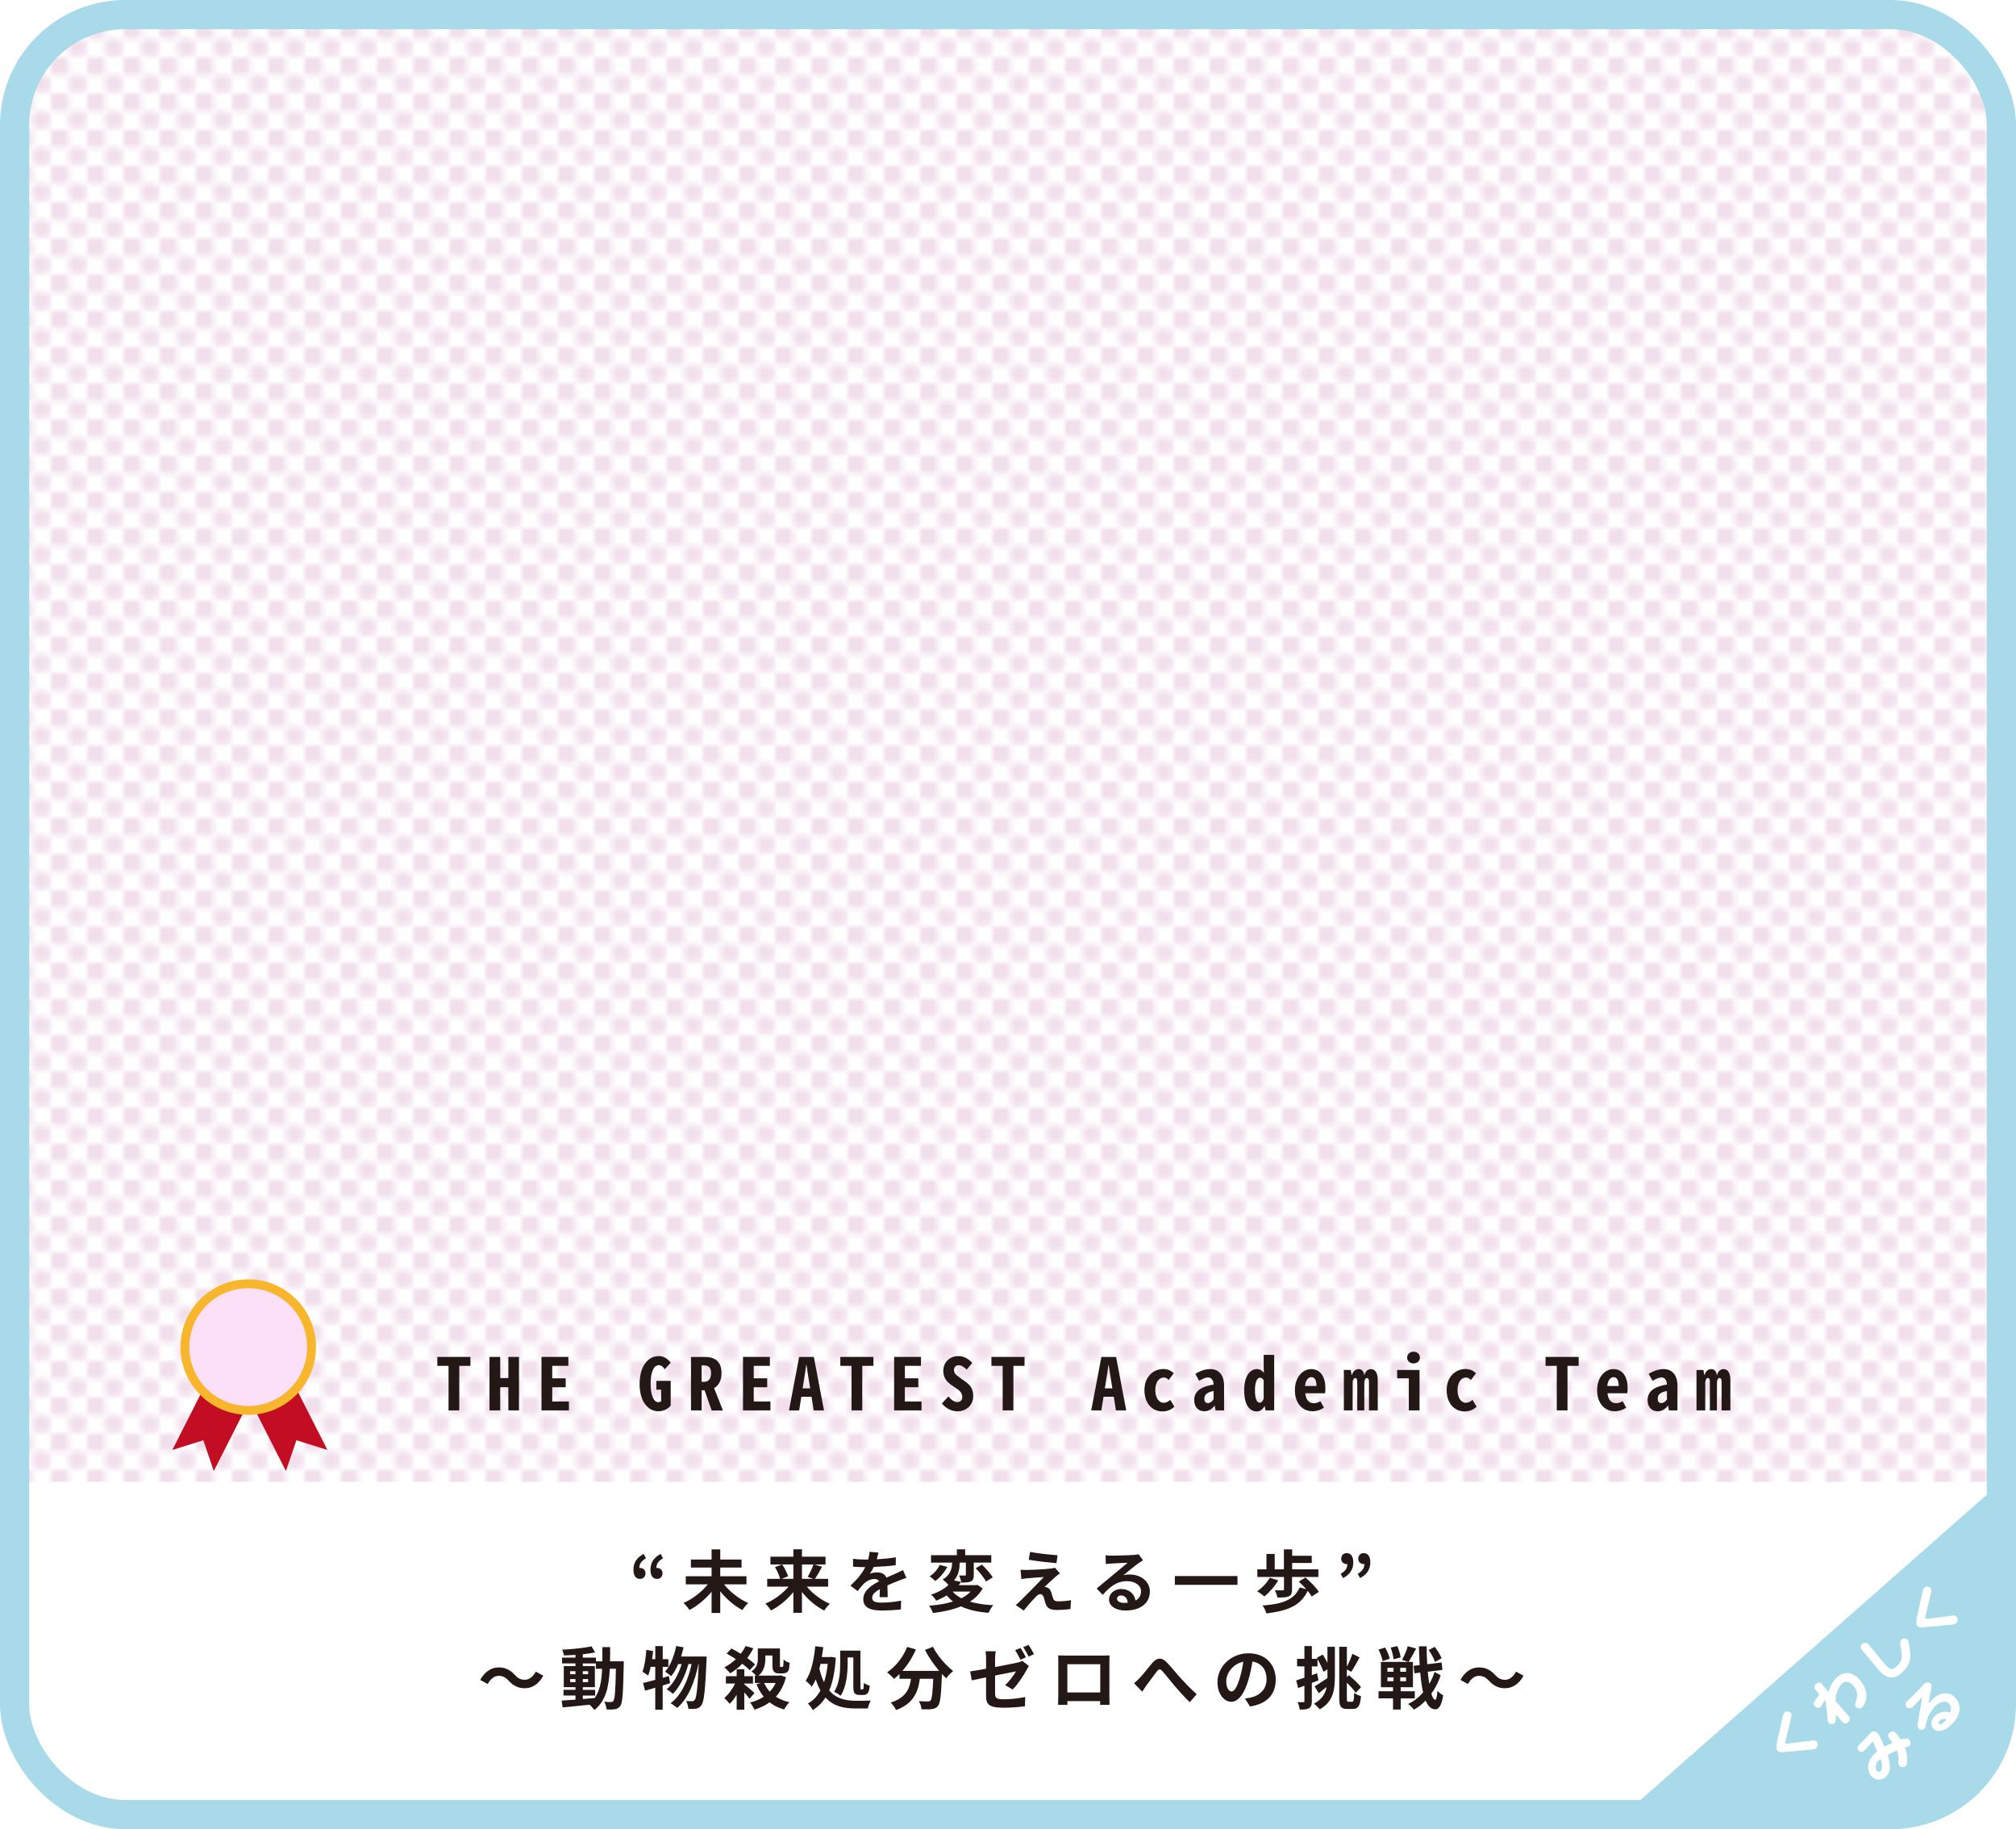 <?xml version="1.0" encoding="UTF-8"?><svg id="_レイヤー_1" xmlns="http://www.w3.org/2000/svg" xmlns:xlink="http://www.w3.org/1999/xlink" viewBox="0 0 1036.54 940.44"><defs><style>.cls-1,.cls-2{fill:none;}.cls-3{fill:url(#_新規パターンスウォッチ_9);opacity:.8;}.cls-4{fill:#a8daea;}.cls-5{fill:#eed7e7;}.cls-6{fill:#231815;}.cls-7{fill:#fff;}.cls-8{fill:#c30d23;}.cls-9{fill:#fce0f7;stroke:#f8b62d;stroke-width:4.55px;}.cls-9,.cls-2{stroke-miterlimit:10;}.cls-2{stroke:#a8daea;stroke-width:15px;}</style><pattern id="_新規パターンスウォッチ_9" x="0" y="0" width="6.89" height="6.89" patternTransform="translate(11123.67 17383.31) scale(2.66)" patternUnits="userSpaceOnUse" viewBox="0 0 6.89 6.89"><rect class="cls-1" width="6.89" height="6.89"/><rect class="cls-7" width="6.89" height="6.89"/><rect class="cls-5" x="0" width="3.43" height="3.43" rx=".62" ry=".62"/><rect class="cls-5" x="3.46" y="3.46" width="3.43" height="3.43" rx=".62" ry=".62"/></pattern></defs><rect class="cls-7" x="7.5" y="7.5" width="1021.54" height="925.44" rx="56.87" ry="56.87"/><path class="cls-3" d="M61.38,7.5h913.79c29.73,0,53.88,24.14,53.88,53.88v700.46H7.5V61.38C7.5,31.64,31.64,7.5,61.38,7.5Z"/><rect class="cls-2" x="7.5" y="7.5" width="1021.54" height="925.44" rx="56.87" ry="56.87"/><path class="cls-4" d="M837.65,930.55l191.39-168.71-1.93,118.77c-.75,29.01-24.68,52.04-53.7,51.67l-135.77-1.73Z"/><path class="cls-7" d="M934.15,895.55c.36.41.52.93.47,1.57-.05.64-.35,1.2-.89,1.69-.53.47-1.44.73-2.73.77-1.09.02-3.23.21-6.41.56-3.77.36-6.44.6-8.01.73-1.25.09-2.16-.19-2.72-.82-.61-.68-.66-2.16-.16-4.45.6-2.67,1.47-6.66,2.63-11.98.39-1.75.77-2.8,1.17-3.15.5-.44,1.07-.62,1.73-.53.64.11,1.17.4,1.58.86.31.35.41.77.32,1.26-.71,3.34-1.68,7.48-2.94,12.42-.26,1.07-.32,1.69-.19,1.84.15.17.79.17,1.93.02,2.87-.37,7.03-.88,12.48-1.55.63-.08,1.21.18,1.74.76Z"/><path class="cls-7" d="M956.09,863.53c2.33,2.61,3.51,5.36,3.55,8.25.01,2.05-.48,3.74-1.47,5.09-.37.52-.6.82-.67.88-.48.43-1.05.6-1.7.5-.65-.09-1.21-.4-1.67-.91-.38-.42-.38-1.18,0-2.28.71-1.99.92-3.7.63-5.12-.28-1.16-.95-2.34-2.01-3.53-.79-.89-1.73-1.44-2.81-1.64-1.08-.2-2,.04-2.77.72-.98.88-1.8,2.19-2.46,3.94-.67,1.77-1,3.47-1,5.12,1.52,1.7,2.86,3.22,4.01,4.54,1.52,1.73,2.42,2.76,2.7,3.07,1.02,1.15.96,2.23-.18,3.25-1.06.94-2.03.92-2.92-.08-.28-.32-1.42-1.63-3.4-3.95.1,2.54-.09,4.02-.57,4.46-.47.42-1.02.61-1.64.57-.63,0-1.13-.21-1.49-.62-.38-.42-.59-1.27-.65-2.55-.1-1.84-.21-3.2-.33-4.1-.13-1.24-.42-3-.86-5.29-1.32,2.32-2.08,3.57-2.3,3.76-.41.36-.9.49-1.48.39-.62-.12-1.14-.42-1.56-.88-.73-.81-.74-1.66-.03-2.54.5-.66,1.33-1.82,2.5-3.49-.3-.33-.75-.84-1.35-1.52-.3-.33-.59-.68-.89-1.04-.77-.89-.6-1.82.5-2.8.47-.42.97-.64,1.52-.67.52-.03.94.15,1.28.52-.03-.03.44.56,1.4,1.75.95,1.21,1.68,2.11,2.19,2.68.95-3.37,2.3-5.83,4.05-7.39,2.44-2.18,4.89-2.92,7.34-2.2,1.61.46,3.12,1.49,4.53,3.07Z"/><path class="cls-7" d="M980.88,843.15c.23.26.39.6.48,1.04.49,2.92.77,4.91.82,5.97.09,1.92-.16,3.61-.76,5.07-.7,1.68-1.94,3.32-3.74,4.92-2,1.79-4.05,2.52-6.14,2.19-1.76-.3-3.42-1.32-4.98-3.07-1.48-1.66-4.57-5.35-9.27-11.07-.44-.53-.62-1.09-.55-1.71.09-.54.36-1,.81-1.37.48-.37.98-.57,1.51-.58.61.02,1.16.31,1.63.86,4.62,5.66,7.66,9.31,9.13,10.95.93,1.04,1.79,1.61,2.59,1.71.78.12,1.62-.22,2.5-1.02,1.75-1.56,2.71-3.18,2.9-4.86.1-1.04-.17-3.45-.81-7.24-.11-.82.13-1.5.71-2.02.47-.42,1.01-.6,1.62-.55.61.05,1.13.31,1.54.77Z"/><path class="cls-7" d="M1006.07,831.35c.36.41.52.93.47,1.57-.05.64-.35,1.2-.89,1.69-.53.47-1.44.73-2.73.77-1.09.02-3.23.21-6.41.56-3.77.36-6.44.6-8.01.73-1.25.09-2.16-.19-2.72-.82-.61-.68-.66-2.16-.15-4.45.6-2.67,1.47-6.66,2.63-11.98.39-1.75.77-2.8,1.17-3.15.5-.44,1.07-.62,1.73-.53.64.11,1.17.4,1.58.86.31.35.41.77.32,1.26-.71,3.34-1.68,7.48-2.94,12.42-.26,1.07-.32,1.69-.19,1.84.15.17.79.17,1.93.02,2.87-.37,7.03-.88,12.48-1.55.63-.08,1.21.18,1.74.76Z"/><path class="cls-7" d="M981.59,894.38c.46.51.7,1.1.72,1.76.05.66-.12,1.16-.49,1.5-.18.16-.97.42-2.36.77,1.04,2.68,1.36,5.42.97,8.23-.08.58-.29,1.03-.63,1.34-.45.4-1.01.59-1.69.57-.64-.02-1.17-.27-1.59-.73-.4-.45-.56-1.05-.46-1.79.27-2.06.03-4.09-.73-6.09-1.5.63-3.04,1.36-4.63,2.18.63,2.96.96,4.96.99,6.02.04,2.29-.68,4.1-2.18,5.44-1.12,1-2.39,1.45-3.83,1.35-1.3-.06-2.35-.53-3.16-1.4-1.81-1.93-2.4-4.25-1.77-6.95.26-1.13.78-2.2,1.53-3.2.59-.77,1.56-1.76,2.92-2.97-.26-.63-1.03-2.34-2.31-5.13-1.02,1.16-2.48,2.75-4.35,4.78-.47.47-.98.7-1.52.67-.54-.06-1.03-.33-1.46-.81-.36-.41-.55-.85-.57-1.32,0-.46.21-.88.63-1.25.61-.62,2.68-2.76,6.22-6.41.46-.52,1.05-.76,1.78-.74.71.04,1.35.38,1.92,1.01.24.27.46.56.64.85.83,1.59,1.72,3.58,2.69,5.97.9-.45,2.32-1.15,4.26-2.1-.52-.67-1.1-1.37-1.73-2.07-.46-.51-.66-1.05-.62-1.6.06-.54.3-1.01.72-1.42.44-.45.95-.69,1.54-.73.59,0,1.13.26,1.63.82,1.02,1.15,1.9,2.28,2.62,3.39,2.23-.66,3.66-.64,4.29.07ZM966.96,904.4c-.52.3-.98.63-1.39.99-.56.5-.91,1.3-1.06,2.41-.17,1.24.03,2.18.61,2.83.51.57,1.17.5,1.97-.21.39-.35.57-1.16.55-2.44-.01-1.26-.24-2.45-.68-3.58Z"/><path class="cls-7" d="M1005.31,872.88c1.88,2.11,2.58,4.43,2.07,6.97-.46,2.55-1.99,4.99-4.6,7.32-1.79,1.6-3.47,2.52-5.03,2.74-1.56.23-2.82-.2-3.79-1.29-.79-.89-1.09-1.92-.9-3.1.16-1.28.88-2.49,2.16-3.64,1-.89,2.23-1.46,3.7-1.72,1.37-.19,2.66-.12,3.85.22.58-1.87.34-3.4-.73-4.59-.69-.77-1.7-1.04-3.04-.82-1.26.23-2.45.84-3.56,1.84-1.06.94-2.03,2.18-2.94,3.72-1.02,1.67-1.69,3.31-2,4.91-.22,1.12-.35,1.76-.39,1.93-.18.68-.43,1.16-.75,1.44-.45.4-.93.6-1.43.58-.51-.03-.93-.22-1.25-.58-.58-.65-.81-1.42-.68-2.31.36-2.51,1.13-7.16,2.31-13.93-3.32,3.45-4.89,5.1-4.73,4.95-.54.49-1.12.73-1.74.74-.63.02-1.11-.16-1.45-.53-.4-.45-.6-.98-.6-1.58,0-.57.27-1.09.8-1.56.81-.73,2.33-2.22,4.55-4.47,2.23-2.24,3.69-3.74,4.38-4.52.49-.54,1.05-.76,1.69-.66.65.09,1.23.42,1.73.98.3.33.21,1.57-.25,3.72-.3,1.49-.68,3.59-1.15,6.31.77-.99,1.74-2,2.9-3.03,1.49-1.33,3.17-2.1,5.05-2.31,2.29-.26,4.23.5,5.82,2.28ZM1000.82,883.92c-1.44-.28-2.49-.13-3.14.45-.92.82-1.18,1.46-.77,1.91.46.51,1.39.14,2.79-1.11.41-.36.78-.78,1.12-1.25Z"/><polygon class="cls-8" points="104.54 740.48 109.92 756.3 132.88 711.09 111.55 700.26 88.59 745.47 104.54 740.48"/><polygon class="cls-8" points="152.4 740.48 147.01 756.3 124.06 711.09 145.39 700.26 168.35 745.47 152.4 740.48"/><circle class="cls-9" cx="127.62" cy="692.58" r="32.56"/><path class="cls-6" d="M230.63,702.23h-5.77v-4.59h17.02v4.59h-5.74v22.9h-5.51v-22.9Z"/><path class="cls-6" d="M251.68,697.64h5.51v10.88h4.18v-10.88h5.48v27.49h-5.48v-11.92h-4.18v11.92h-5.51v-27.49Z"/><path class="cls-6" d="M278.43,697.64h13.8v4.59h-8.29v6.4h6.92v4.59h-6.92v7.33h8.58v4.59h-14.1v-27.49Z"/><path class="cls-6" d="M328.86,711.56c0-9.14,4.33-14.36,9.84-14.36,2.81,0,4.74,1.63,6.18,3.4l-3.11,3.4c-.92-1.29-1.63-2.11-3.07-2.11-2.44,0-4.18,3.29-4.18,9.44s1.67,9.58,3.92,9.58c.59,0,1.11-.19,1.52-.59l-.04-5.85h-2.44v-4.51h7.36v12.73c-1.41,1.7-3.74,2.89-6.36,2.89-5.22,0-9.62-4.88-9.62-14.02Z"/><path class="cls-6" d="M365.9,725.14l-3.66-10.36h-1.48v10.36h-5.48v-27.49h7.22c4.74,0,8.47,2.04,8.47,8.33,0,3.89-1.52,6.4-3.81,7.7l4.51,11.47h-5.77ZM360.75,710.45h1.22c2.26,0,3.63-1.52,3.63-4.48s-1.37-3.96-3.63-3.96h-1.22v8.44Z"/><path class="cls-6" d="M382.03,697.64h13.8v4.59h-8.29v6.4h6.92v4.59h-6.92v7.33h8.58v4.59h-14.1v-27.49Z"/><path class="cls-6" d="M417.25,718.11h-5.25l-1.11,7.03h-5.22l5.22-27.49h7.55l5.22,27.49h-5.29l-1.11-7.03ZM416.55,713.81l-.48-3c-.52-2.85-.93-5.99-1.41-8.99h-.15c-.37,3-.89,6.14-1.37,8.99l-.48,3h3.88Z"/><path class="cls-6" d="M437.83,702.23h-5.77v-4.59h17.02v4.59h-5.74v22.9h-5.51v-22.9Z"/><path class="cls-6" d="M459.73,697.64h13.8v4.59h-8.29v6.4h6.92v4.59h-6.92v7.33h8.58v4.59h-14.1v-27.49Z"/><path class="cls-6" d="M484.26,721.59l3.37-3.66c1.44,1.81,3.07,2.92,4.59,2.92s2.55-.92,2.55-2.37c0-2.04-.96-3.29-3.03-4.62l-2.37-1.63c-2.37-1.63-4.37-3.63-4.37-7.51,0-4.18,3.14-7.51,7.81-7.51,2.74,0,4.96,1.29,7.07,3.52l-2.85,3.44c-1.52-1.41-2.59-2.26-4.18-2.26-1.26,0-2.33.89-2.33,2.41,0,1.85.93,2.52,3.37,4.26l2.22,1.59c2.48,1.74,4.29,3.55,4.29,7.55,0,4.33-3.18,7.88-8.18,7.88-2.89,0-5.7-1.41-7.96-4Z"/><path class="cls-6" d="M515.53,702.23h-5.77v-4.59h17.02v4.59h-5.74v22.9h-5.51v-22.9Z"/><path class="cls-6" d="M572.65,718.11h-5.25l-1.11,7.03h-5.22l5.22-27.49h7.55l5.22,27.49h-5.29l-1.11-7.03ZM571.95,713.81l-.48-3c-.52-2.85-.93-5.99-1.41-8.99h-.15c-.37,3-.89,6.14-1.37,8.99l-.48,3h3.88Z"/><path class="cls-6" d="M588.42,714.74c0-6.92,4.55-10.88,9.66-10.88,2.37,0,4.03.85,5.4,2.18l-2.59,3.48c-.81-.89-1.52-1.29-2.48-1.29-2.66,0-4.4,2.63-4.4,6.51s1.85,6.48,4.26,6.48c1.29,0,2.48-.59,3.4-1.55l2.15,3.55c-1.74,1.74-4.03,2.44-6.14,2.44-5.18,0-9.25-4.03-9.25-10.92Z"/><path class="cls-6" d="M614.02,719.77c0-4.59,3.7-6.96,9.95-7.92-.04-2.22-1.15-3.66-2.78-3.66-1.41,0-2.63.59-4.62,1.74l-2-3.59c2.55-1.52,5.03-2.44,7.7-2.44,4.25,0,7.1,2.89,7.1,8.55v12.69h-4.37l-.44-2.37h-.15c-1.41,1.85-3.14,2.81-5.18,2.81-3.26,0-5.22-2.26-5.22-5.81ZM623.97,719.51v-4.37c-3.59.74-4.74,1.96-4.74,4.03,0,1.63.81,2.22,1.85,2.22s2.15-.81,2.89-1.89Z"/><path class="cls-6" d="M639.7,714.74c0-7.29,3.07-10.84,6.51-10.84,1.52,0,2.66.67,3.63,1.92l-.11-3.29v-5.96h5.4v28.57h-4.44l-.44-2.15h-.07c-1.04,1.59-2.22,2.66-3.96,2.66-3.89,0-6.51-3.52-6.51-10.92ZM649.73,719.11v-9.51c-.59-.93-1.26-1.29-2-1.29-1.22,0-2.48,1.92-2.48,6.44s1,6.44,2.44,6.44c.78,0,1.41-.55,2.04-2.07Z"/><path class="cls-6" d="M665.78,714.74c0-6.73,4.03-10.84,8.36-10.84,4.85,0,7.33,4.11,7.33,9.88,0,1-.11,2.04-.19,2.55h-10.18c.33,3.37,2,5.11,4.4,5.11,1.26,0,2.26-.37,3.37-1.04l1.85,3.29c-1.67,1.22-3.77,1.89-5.92,1.89-5.03,0-9.03-3.96-9.03-10.84ZM676.88,712.59c0-2.81-.85-4.55-2.63-4.55-1.59,0-3,1.55-3.26,4.55h5.88Z"/><path class="cls-6" d="M690.94,704.34h3.59l.41,2.59h.15c.55-1.78,1.59-3.03,3.59-3.03,1.52,0,2.55,1.22,2.81,3.33.37-1.92,1.63-3.33,3.37-3.33,2.22,0,3.52,2.04,3.52,5.59v15.65h-4.51v-14.69c0-1.37-.37-1.96-1.07-1.96-.74,0-1.11.7-1.33,2v14.65h-3.63v-14.69c0-1.33-.3-1.96-1-1.96-.74,0-1.15.7-1.37,2v14.65h-4.51v-20.8Z"/><path class="cls-6" d="M724.35,708.63h-6v-4.29h11.51v20.8h-5.51v-16.5ZM723.5,697.98c0-1.74,1.37-3.03,3.29-3.03s3.26,1.29,3.26,3.03-1.37,3-3.26,3-3.29-1.22-3.29-3Z"/><path class="cls-6" d="M743.82,714.74c0-6.92,4.55-10.88,9.66-10.88,2.37,0,4.03.85,5.4,2.18l-2.59,3.48c-.81-.89-1.52-1.29-2.48-1.29-2.66,0-4.4,2.63-4.4,6.51s1.85,6.48,4.25,6.48c1.29,0,2.48-.59,3.4-1.55l2.15,3.55c-1.74,1.74-4.03,2.44-6.14,2.44-5.18,0-9.25-4.03-9.25-10.92Z"/><path class="cls-6" d="M800.43,702.23h-5.77v-4.59h17.02v4.59h-5.74v22.9h-5.51v-22.9Z"/><path class="cls-6" d="M821.18,714.74c0-6.73,4.03-10.84,8.36-10.84,4.85,0,7.33,4.11,7.33,9.88,0,1-.11,2.04-.19,2.55h-10.18c.33,3.37,2,5.11,4.4,5.11,1.26,0,2.26-.37,3.37-1.04l1.85,3.29c-1.67,1.22-3.77,1.89-5.92,1.89-5.03,0-9.03-3.96-9.03-10.84ZM832.28,712.59c0-2.81-.85-4.55-2.63-4.55-1.59,0-3,1.55-3.26,4.55h5.88Z"/><path class="cls-6" d="M847.12,719.77c0-4.59,3.7-6.96,9.95-7.92-.04-2.22-1.15-3.66-2.78-3.66-1.41,0-2.63.59-4.62,1.74l-2-3.59c2.55-1.52,5.03-2.44,7.7-2.44,4.26,0,7.1,2.89,7.1,8.55v12.69h-4.37l-.44-2.37h-.15c-1.41,1.85-3.15,2.81-5.18,2.81-3.26,0-5.22-2.26-5.22-5.81ZM857.07,719.51v-4.37c-3.59.74-4.74,1.96-4.74,4.03,0,1.63.81,2.22,1.85,2.22s2.15-.81,2.89-1.89Z"/><path class="cls-6" d="M872.24,704.34h3.59l.41,2.59h.15c.55-1.78,1.59-3.03,3.59-3.03,1.52,0,2.55,1.22,2.81,3.33.37-1.92,1.63-3.33,3.37-3.33,2.22,0,3.52,2.04,3.52,5.59v15.65h-4.51v-14.69c0-1.37-.37-1.96-1.07-1.96-.74,0-1.11.7-1.33,2v14.65h-3.63v-14.69c0-1.33-.3-1.96-1-1.96-.74,0-1.15.7-1.37,2v14.65h-4.51v-20.8Z"/><path class="cls-6" d="M332.14,801.2c-2.24,1.23-3.4,2.7-3.43,4.97.14-.04.25-.04.38-.04,1.51,0,2.8,1.02,2.8,2.7,0,1.82-1.19,2.94-2.8,2.94-2.24,0-3.4-1.75-3.4-4.73,0-3.61,1.75-6.3,5.25-8.12l1.19,2.28ZM340.89,801.2c-2.24,1.23-3.4,2.7-3.43,4.97.14-.04.25-.04.38-.04,1.5,0,2.8,1.02,2.8,2.7,0,1.82-1.19,2.94-2.8,2.94-2.24,0-3.4-1.75-3.4-4.73,0-3.61,1.75-6.3,5.25-8.12l1.19,2.28Z"/><path class="cls-6" d="M372.25,814.54c3.04,3.89,7.81,7.6,12.46,9.63-.98.84-2.31,2.52-3.01,3.61-4.13-2.14-8.19-5.64-11.38-9.63v11.13h-4.45v-10.92c-3.19,3.85-7.28,7.25-11.38,9.38-.7-1.05-2.07-2.73-3.08-3.61,4.69-2,9.45-5.71,12.53-9.59h-11.34v-4.13h13.27v-4.48h-10.64v-4.13h10.64v-5.22h4.45v5.22h10.96v4.13h-10.96v4.48h13.48v4.13h-11.55Z"/><path class="cls-6" d="M414.81,815.73c3.01,3.64,7.49,7,11.87,8.82-.95.84-2.28,2.48-2.91,3.5-4.2-2.1-8.3-5.6-11.45-9.59v10.75h-4.41v-10.68c-3.19,3.92-7.28,7.35-11.48,9.45-.67-1.01-1.96-2.66-2.94-3.5,4.41-1.82,8.93-5.15,11.97-8.75h-10.99v-3.99h6.62c-.38-1.68-1.5-4.13-2.62-6.02l3.61-1.37h-5.95v-3.99h11.8v-3.82h4.41v3.82h12.11v3.99h-5.81l4.03,1.19c-1.22,2.28-2.55,4.62-3.67,6.2h6.79v3.99h-10.96ZM402.21,804.35c1.23,1.89,2.52,4.38,2.98,6.09l-3.33,1.29h6.06v-7.39h-5.71ZM412.33,804.35v7.39h5.88l-2.94-1.02c1.02-1.72,2.28-4.34,2.98-6.37h-5.92Z"/><path class="cls-6" d="M452.26,821.16c.07-1.02.11-2.63.14-4.13-2.56,1.4-3.96,2.77-3.96,4.48,0,1.93,1.64,2.45,5.04,2.45,2.94,0,6.79-.39,9.84-1.02l-.14,4.52c-2.31.28-6.55.56-9.8.56-5.42,0-9.52-1.3-9.52-5.78s4.2-7.21,8.16-9.24c-.56-.88-1.47-1.19-2.42-1.19-1.96,0-4.09,1.12-5.42,2.38-1.05,1.05-2.03,2.31-3.22,3.82l-3.71-2.77c3.64-3.36,6.09-6.44,7.63-9.52h-.42c-1.4,0-3.96-.07-5.85-.25v-4.06c1.75.28,4.34.39,6.09.39h1.68c.42-1.58.67-2.98.7-3.96l4.55.39c-.17.84-.42,2.03-.84,3.43,3.26-.17,6.76-.46,9.8-1.02l-.04,4.06c-3.33.49-7.6.77-11.31.91-.56,1.23-1.26,2.49-2,3.5.91-.45,2.76-.7,3.92-.7,2.1,0,3.85.91,4.62,2.7,1.79-.84,3.25-1.44,4.69-2.07,1.33-.6,2.55-1.19,3.82-1.79l1.75,4.03c-1.12.28-2.94.98-4.13,1.47-1.54.6-3.5,1.37-5.63,2.35.03,1.93.1,4.48.14,6.06h-4.17Z"/><path class="cls-6" d="M505.25,816.67c-1.58,2.8-3.82,5.04-6.54,6.79,3.36,1.02,7.39,1.61,11.97,1.82-.88.98-1.89,2.77-2.42,3.92-5.67-.46-10.36-1.51-14.18-3.33-4.27,1.78-9.24,2.84-14.42,3.43-.32-1.05-1.23-2.83-1.96-3.75,4.48-.35,8.68-1.02,12.29-2.17-1.19-.91-2.28-1.96-3.26-3.12-1.58.98-3.36,1.89-5.39,2.7-.53-.98-1.75-2.45-2.62-3.08,3.96-1.33,6.9-3.08,8.93-4.97-.63-.88-2.07-2.17-2.98-2.8,4.27-2.52,4.83-6.02,4.87-8.72h-10.85v-3.81h13.3v-3.01h4.27v3.01h13.41v3.81h-9v6.3c0,1.75-.28,2.77-1.47,3.36-1.22.56-2.83.6-4.94.6-.14-1.08-.67-2.63-1.15-3.64,1.22.04,2.59.04,2.97.04.42,0,.53-.1.53-.46v-6.2h-3.19c0,2.8-.38,6.27-2.91,9.17l3.68.73c-.42.56-.84,1.12-1.29,1.68h8.93l.73-.14,2.7,1.82ZM487.05,805.61c-1.44,2.73-3.75,5.53-6.16,7.25-.77-.77-2.1-1.89-2.87-2.42,2.17-1.4,4.24-3.78,5.15-5.88l3.89,1.05ZM489.82,818.29c1.19,1.36,2.66,2.48,4.48,3.43,1.86-.95,3.47-2.07,4.76-3.43h-9.24ZM504.87,804.42c2,1.96,4.45,4.69,5.57,6.55l-3.46,2.14c-.98-1.89-3.36-4.76-5.32-6.83l3.22-1.86Z"/><path class="cls-6" d="M542.7,810.69c-1.58,1.37-4.83,4.34-5.64,5.22.31,0,.94.1,1.29.28,1.01.32,1.65,1.05,2.13,2.35.32.95.63,2.28.95,3.15.32,1.09,1.08,1.61,2.45,1.61,2.66,0,5.04-.25,6.79-.6l-.28,4.55c-1.43.28-5.01.49-6.79.49-3.29,0-5.08-.7-5.92-2.98-.38-1.02-.77-2.63-1.02-3.5-.42-1.23-1.15-1.68-1.85-1.68s-1.44.56-2.24,1.4c-1.23,1.23-3.82,4.03-6.2,7.07l-4.13-2.87c.63-.49,1.5-1.23,2.42-2.14,1.79-1.82,8.86-8.86,12.04-12.22-2.45.1-6.58.46-8.58.63-1.19.1-2.24.28-2.97.42l-.42-4.8c.8.07,2.06.1,3.33.1,1.64,0,9.52-.35,12.39-.74.63-.07,1.57-.28,1.96-.42l2.55,2.91c-.91.63-1.64,1.26-2.27,1.75ZM543.75,799.59l-.56,4.1c-3.64-.31-10.12-1.05-14.25-1.75l.67-4.03c3.89.74,10.54,1.47,14.14,1.68Z"/><path class="cls-6" d="M587.68,802.18c-.84.53-1.64,1.05-2.42,1.58-1.86,1.3-5.5,4.38-7.67,6.13,1.16-.32,2.14-.39,3.26-.39,5.88,0,10.36,3.68,10.36,8.72,0,5.46-4.17,9.8-12.53,9.8-4.83,0-8.47-2.21-8.47-5.67,0-2.8,2.56-5.39,6.23-5.39,4.27,0,6.86,2.63,7.39,5.92,1.89-1.02,2.84-2.63,2.84-4.73,0-3.12-3.15-5.22-7.18-5.22-5.32,0-8.79,2.84-12.5,7.04l-3.15-3.26c2.45-2,6.62-5.53,8.68-7.21,1.92-1.61,5.53-4.52,7.25-6.02-1.79.03-6.55.25-8.37.38-.95.04-2.03.14-2.83.28l-.14-4.52c.98.1,2.17.18,3.15.18,1.82,0,9.24-.18,11.2-.35,1.44-.1,2.24-.25,2.66-.35l2.24,3.08ZM579.84,823.99c-.21-2.24-1.5-3.71-3.4-3.71-1.29,0-2.13.77-2.13,1.65,0,1.3,1.47,2.17,3.5,2.17.74,0,1.4-.04,2.03-.1Z"/><path class="cls-6" d="M636.26,810.3v4.52h-32.2v-4.52h32.2Z"/><path class="cls-6" d="M657.19,812.51c-1.79,3.12-4.62,6.3-7.11,8.3-.84-.81-2.7-2.1-3.71-2.7,2.52-1.65,5.04-4.34,6.51-6.93l4.31,1.33ZM660.16,810.76h-13.69v-3.92h4.69v-7.91h4.24v7.91h4.73v-10.26h4.24v3.29h10.08v3.71h-10.08v3.26h13.48v3.92h-13.55v6.51c0,1.89-.38,2.94-1.75,3.5-1.4.56-3.25.56-5.78.56-.17-1.12-.74-2.69-1.26-3.75,1.54.07,3.47.07,3.96.07.52-.03.7-.14.7-.49v-6.41ZM674.41,820.84c-.46-.84-1.19-1.89-2.07-2.94-3.5,7.6-10.33,10.29-21.21,11.62-.35-1.33-1.16-3.01-2-4.06,10.01-.74,16.28-2.8,19.15-9.35l3.36.95c-1.22-1.37-2.59-2.77-3.85-3.89l3.39-2.14c2.52,2.14,5.57,5.22,6.9,7.42l-3.68,2.38Z"/><path class="cls-6" d="M689.35,809.11c2.24-1.26,3.36-2.69,3.4-5.01-.11.04-.25.04-.35.04-1.5,0-2.8-1.02-2.8-2.7,0-1.79,1.16-2.94,2.8-2.94,2.21,0,3.4,1.75,3.4,4.76,0,3.6-1.75,6.3-5.29,8.09l-1.16-2.24ZM698.1,809.11c2.24-1.26,3.36-2.69,3.4-5.01-.11.04-.25.04-.35.04-1.5,0-2.8-1.02-2.8-2.7,0-1.79,1.16-2.94,2.8-2.94,2.21,0,3.4,1.75,3.4,4.76,0,3.6-1.75,6.3-5.29,8.09l-1.16-2.24Z"/><path class="cls-6" d="M261.55,864.13c-1.5-1.58-2.77-2.52-5.22-2.52-2.24,0-4.24,1.71-5.57,4.2l-3.85-2.1c2.35-4.34,5.78-6.44,9.52-6.44,3.33,0,5.88,1.26,8.26,3.85,1.5,1.61,2.8,2.52,5.22,2.52,2.24,0,4.24-1.72,5.57-4.2l3.85,2.1c-2.35,4.34-5.78,6.44-9.52,6.44-3.33,0-5.88-1.26-8.26-3.85Z"/><path class="cls-6" d="M320.73,854.15s-.03,1.37-.03,1.86c-.32,14.32-.6,19.39-1.72,21-.8,1.16-1.61,1.5-2.76,1.75-1.05.21-2.66.18-4.34.14-.07-1.16-.53-2.84-1.23-3.99,1.54.14,2.87.17,3.54.17.52,0,.88-.14,1.19-.6.74-.94,1.08-5.21,1.3-16.52h-3.15c-.46,9.38-2.07,16.59-7.95,21.25-.53-.84-1.54-2-2.45-2.76-5.04.52-10.08,1.05-13.86,1.37l-.49-3.5c1.96-.14,4.41-.31,7.11-.49v-2.1h-6.16v-2.94h6.16v-1.37h-6.02v-10.82h6.02v-1.37h-6.9v-3.01h6.9v-1.4c-2.03.14-4.03.25-5.92.28-.14-.84-.53-2.14-.91-2.94,5.18-.28,11.24-.88,15.09-1.71l1.82,3.12c-1.85.38-4.03.7-6.3.94v1.72h6.72v1.92h3.29c.04-2.31.04-4.73.04-7.32h3.99c0,2.55,0,5.01-.07,7.32h7.11ZM293.15,860.77h2.73v-1.54h-2.73v1.54ZM295.88,864.83v-1.58h-2.73v1.58h2.73ZM299.66,873.51c2-.14,4.06-.32,6.09-.49,2.73-3.78,3.57-8.79,3.82-15.05h-3.19v-2.73h-6.72v1.37h6.2v10.82h-6.2v1.37h6.34v2.94h-6.34v1.79ZM302.39,860.77v-1.54h-2.73v1.54h2.73ZM299.66,863.25v1.58h2.73v-1.58h-2.73Z"/><path class="cls-6" d="M344.5,865.39c-1.26.35-2.49.77-3.78,1.16v12.46h-3.82v-11.31c-1.89.56-3.64,1.12-5.25,1.54l-1.01-3.96c1.75-.39,3.88-.95,6.27-1.61v-6.69h-2.35c-.38,1.71-.8,3.22-1.29,4.48-.63-.53-2.17-1.47-2.94-1.93,1.08-2.77,1.68-7.14,2-11.27l3.47.6c-.14,1.4-.32,2.76-.53,4.17h1.65v-6.72h3.82v6.72h2.91v3.96h-2.91v5.63l3.22-.91.56,3.68ZM363.33,851.7s-.04,1.4-.07,1.89c-.67,15.61-1.29,21.32-2.62,23.07-.81,1.19-1.58,1.58-2.73,1.82-.98.17-2.45.17-3.96.1-.11-1.19-.53-2.91-1.16-4.06,1.29.14,2.45.14,3.12.14.53,0,.88-.14,1.29-.67.88-1.12,1.5-5.88,2.07-18.45h-.17c-1.72,8.82-5.32,17.92-10.96,22.58-.81-.8-2.24-1.82-3.4-2.42,5.6-4.03,9.1-11.97,10.85-20.16h-1.64c-1.54,5.71-4.48,11.97-8.02,15.33-.77-.8-2.1-1.75-3.18-2.34,3.46-2.73,6.2-7.91,7.74-12.99h-1.79c-1.01,2.42-2.24,4.58-3.61,6.27-.67-.67-2.31-1.82-3.15-2.35,2.77-3.04,4.69-8.05,5.74-13.2l3.78.7c-.35,1.61-.81,3.19-1.29,4.73h13.16Z"/><path class="cls-6" d="M385.38,873.4c-.6-.88-1.65-2.1-2.7-3.29v8.89h-3.92v-7.67c-1.12,1.86-2.34,3.5-3.61,4.69-.67-.95-1.92-2.28-2.8-3.01,2.1-1.68,4.24-4.59,5.64-7.46h-4.76v-3.75h5.53v-3.57h3.92v3.57h4.48v3.75h-4.48v.39c1.26.98,4.48,3.71,5.25,4.51l-2.55,2.94ZM385.45,858.73c-.91-1.02-2.24-2.17-3.78-3.36-1.92,1.96-4.03,3.64-6.2,4.94-.63-.77-2.17-2.38-3.04-3.05,2.1-1.08,4.13-2.55,5.92-4.24-1.61-1.05-3.25-2.03-4.76-2.87l2.49-2.59c1.51.77,3.15,1.68,4.8,2.7.95-1.26,1.79-2.59,2.45-3.99l3.99,1.16c-.88,1.79-1.92,3.47-3.12,5.04,1.58,1.12,2.98,2.24,3.99,3.25l-2.73,3.01ZM404.1,862.34c-1.08,4.13-2.83,7.42-5.18,10.01,1.96,1.26,4.31,2.21,6.97,2.8-.95.91-2.13,2.59-2.7,3.75-2.94-.81-5.42-2.07-7.49-3.68-2.28,1.65-4.9,2.87-7.81,3.78-.46-1.08-1.4-2.76-2.24-3.67,2.62-.63,4.97-1.65,7.04-3.01-1.54-1.82-2.76-3.96-3.75-6.41l2.34-.63h-3.18v-3.78h.67c-.7-.77-1.79-1.79-2.42-2.21,2.98-1.86,3.29-4.38,3.29-6.69v-5.08h11.38v8.33c0,.59,0,.91.07,1.05.1.1.17.14.35.14h.56c.17,0,.35-.04.46-.1.14-.07.24-.28.31-.74.04-.53.11-1.58.11-2.94.7.67,2.06,1.33,3.12,1.68-.11,1.43-.25,2.97-.49,3.64-.28.7-.67,1.12-1.26,1.4-.49.25-1.33.38-1.93.38h-1.89c-.84,0-1.86-.21-2.45-.84-.56-.59-.84-1.37-.84-3.64v-4.73h-3.64v1.58c0,2.94-.6,6.48-3.54,8.75h10.75l.7-.14,2.7.98ZM392.9,865.28c.7,1.64,1.68,3.15,2.87,4.45,1.23-1.3,2.28-2.77,3.05-4.45h-5.92Z"/><path class="cls-6" d="M429.72,852.22c-.42,7.07-1.54,12.57-3.36,16.91,3.61,4.24,8.37,5.25,13.65,5.29,1.44,0,5.99,0,7.7-.07-.63.98-1.29,2.91-1.54,4.03h-6.37c-5.99,0-11.31-1.16-15.37-5.64-1.71,2.73-3.89,4.83-6.55,6.48-.56-1.08-1.64-2.62-2.49-3.4,2.66-1.43,4.83-3.71,6.44-6.72-.91-1.64-1.72-3.5-2.42-5.67-.59,1.4-1.29,2.66-2.03,3.78-.59-.77-2.21-2.38-3.12-3.12,2.8-4.06,4.24-10.78,4.9-17.71l4.13.49c-.21,1.71-.46,3.4-.74,5.08h3.92l.73-.1,2.49.38ZM421.88,855.44c-.17.84-.38,1.65-.59,2.45.63,2.77,1.44,5.08,2.38,7,.91-2.73,1.54-5.92,1.93-9.45h-3.71ZM435.81,855.16c0,4.9-.52,12.04-3.64,16.73-.7-.67-2.42-1.75-3.33-2.1,2.91-4.3,3.15-10.4,3.15-14.67v-6.48h10.4v18.55c0,1.22.07,1.37.46,1.37h.73c.39,0,.49-.67.56-3.29.77.56,2.1,1.12,3.04,1.36-.28,3.57-1.15,4.8-3.25,4.8h-1.89c-2.7,0-3.29-1.05-3.29-4.24v-15.05h-2.94v3.01Z"/><path class="cls-6" d="M479.67,846.66c2.21,4.45,6.58,9.52,10.4,12.46-1.12.88-2.73,2.56-3.54,3.75-.73-.67-1.47-1.43-2.24-2.24v.25c-.38,10.57-.8,14.7-2.03,16.17-.88,1.12-1.82,1.47-3.18,1.65-1.19.17-3.22.17-5.29.1-.07-1.26-.63-3.01-1.37-4.2,1.93.14,3.75.17,4.62.17.63,0,1.01-.07,1.4-.49.7-.73,1.09-3.85,1.4-11.17h-6.9c-.88,6.72-3.15,12.71-12.22,16.1-.52-1.19-1.75-2.91-2.76-3.85,7.91-2.55,9.73-7.14,10.43-12.25h-5.92v-2.45c-.91.95-1.86,1.79-2.8,2.52-.77-.95-2.55-2.62-3.57-3.36,4.38-2.94,8.23-7.77,10.33-13.09l4.48,1.3c-1.71,4.03-4.17,7.88-6.93,11.03h18.9c-2.77-3.22-5.39-7.07-7.32-10.75l4.1-1.64Z"/><path class="cls-6" d="M511.62,857.09c5.08-.95,9.98-1.96,11.55-2.31,1.01-.25,1.86-.49,2.49-.84l3.36,2.62c-.32.49-.81,1.26-1.12,1.89-1.54,2.91-4.73,7.74-7.25,10.19l-3.85-2.27c2.31-2.07,4.59-5.25,5.57-7.07-1.09.21-5.81,1.16-10.75,2.14v9.28c0,2.17.63,2.94,4.45,2.94s7.6-.49,11.06-1.16l-.14,4.73c-2.91.42-7.11.77-10.89.77-7.95,0-9.1-1.93-9.1-6.06v-9.56c-3.12.63-5.88,1.19-7.35,1.54l-.84-4.59c1.65-.21,4.73-.74,8.19-1.37v-4.97c0-1.19-.1-2.97-.28-4.03h5.21c-.17,1.05-.31,2.8-.31,4.03v4.1ZM524.68,853.31c-.73-1.44-1.82-3.54-2.76-4.87l2.8-1.16c.88,1.29,2.1,3.5,2.77,4.79l-2.8,1.23ZM528.88,851.7c-.73-1.47-1.85-3.5-2.8-4.83l2.77-1.16c.91,1.33,2.21,3.54,2.8,4.76l-2.77,1.22Z"/><path class="cls-6" d="M570.39,871.65c0,1.37.07,4.73.07,4.87h-4.83l.04-1.92h-16.87l.04,1.92h-4.83c.04-.17.11-3.22.11-4.9v-17.12c0-.98,0-2.42-.07-3.4,1.44.04,2.77.07,3.71.07h19.25c.88,0,2.21,0,3.46-.07-.07,1.05-.07,2.34-.07,3.4v17.15ZM548.79,855.62v14.53h16.91v-14.53h-16.91Z"/><path class="cls-6" d="M586,862.69c1.61-1.65,4.31-5.22,6.44-7.7,2.42-2.76,4.69-3.01,7.21-.56,2.34,2.31,5.11,5.88,7.17,8.12,2.21,2.42,5.15,5.53,8.47,8.51l-3.57,4.09c-2.49-2.34-5.46-5.67-7.67-8.26-2.17-2.52-4.73-5.85-6.37-7.67-1.22-1.33-1.85-1.16-2.87.1-1.37,1.75-3.85,5.18-5.32,7.14-.81,1.12-1.58,2.38-2.21,3.29l-4.2-4.34c1.02-.84,1.86-1.61,2.91-2.73Z"/><path class="cls-6" d="M640.11,873.26c1.33-.17,2.31-.35,3.22-.56,4.45-1.05,7.88-4.24,7.88-9.28s-2.59-8.37-7.25-9.17c-.49,2.94-1.08,6.16-2.07,9.42-2.06,7-5.08,11.27-8.86,11.27s-7.07-4.24-7.07-10.08c0-7.98,6.96-14.84,15.96-14.84s14,5.99,14,13.55-4.48,12.46-13.23,13.79l-2.59-4.1ZM637.41,862.76c.81-2.56,1.44-5.53,1.86-8.4-5.74,1.19-8.79,6.23-8.79,10.05,0,3.5,1.4,5.22,2.7,5.22,1.44,0,2.84-2.17,4.24-6.86Z"/><path class="cls-6" d="M682.53,846.66h3.81v15.23c0,7-.91,13.13-7.81,16.94-.63-.88-2.06-2.28-2.94-2.91,4.13-2.21,5.85-5.15,6.51-8.61-1.36,1.12-2.8,2.24-4.06,3.22l-2.14-3.5c1.65-.98,4.13-2.63,6.55-4.24l.07.14v-4.66l-2.07,1.26c-.56-1.75-1.82-4.41-3.05-6.51v3.71h-2.91v4.51l2.66-.98.77,3.67c-1.12.46-2.28.88-3.43,1.3v9.31c0,1.93-.35,2.98-1.4,3.64-1.05.67-2.56.8-4.83.77-.1-1.01-.56-2.73-1.08-3.85,1.29.07,2.49.07,2.91.03.42,0,.59-.14.59-.59v-7.84l-3.22,1.19-1.02-3.92c1.19-.38,2.63-.84,4.24-1.4v-5.85h-3.78v-3.85h3.78v-6.58h3.82v6.58h2.84l-.32-.53,3.08-1.68c.84,1.26,1.68,2.83,2.42,4.24v-8.26ZM695.3,874.91c.7,0,.84-1.02.95-4.55.91.7,2.42,1.4,3.5,1.65-.39,4.76-1.33,6.62-4.1,6.62h-3.04c-3.15,0-4.03-1.23-4.03-5.6v-26.36h3.92v10.22c1.05-2.03,2.21-4.62,2.83-6.62l3.71,1.89c-1.44,2.59-3.01,5.53-4.31,7.39l-2.24-1.26v3.92l1.01-.98c2.28,1.89,4.97,4.48,6.27,6.16l-2.66,2.94c-.98-1.4-2.8-3.43-4.62-5.22v7.95c0,1.61.11,1.86.84,1.86h1.96Z"/><path class="cls-6" d="M720.19,873.19v5.74h-3.96v-5.74h-7.46v-3.67h7.46v-2.07h-6.23v-13.02h14.07l-3.19-1.05c1.08-1.89,2.34-4.8,2.94-7l4.3,1.16c-1.26,2.49-2.76,5.18-3.92,6.9h2.28v13.02h-6.3v2.07h7.25v3.67h-7.25ZM710.91,854.01c-.25-1.54-1.19-4.03-2.13-5.88l3.4-1.08c1.01,1.79,2.03,4.17,2.34,5.74l-3.61,1.23ZM713.36,859.5h3.12v-2.03h-3.12v2.03ZM713.36,864.37h3.12v-2h-3.12v2ZM716.51,853.1c-.14-1.58-.77-4.1-1.47-6.02l3.43-.77c.77,1.82,1.47,4.27,1.71,5.81l-3.68.98ZM722.92,857.47h-2.98v2.03h2.98v-2.03ZM722.92,862.37h-2.98v2h2.98v-2ZM740.73,861.36c-1.08,3.33-2.73,6.55-4.79,9.42.56,1.92,1.22,3.04,1.96,3.12.59,0,.95-1.61,1.16-4.62.67.88,2.31,2,2.97,2.38-.91,5.88-2.66,7.25-4.13,7.18-2.1-.07-3.71-1.68-4.9-4.52-1.82,1.89-3.85,3.47-6.02,4.66-.7-.94-1.96-2.17-3.01-2.91,2.94-1.33,5.53-3.39,7.74-5.92-.67-2.84-1.16-6.27-1.47-10.22l-3.01.39-.42-3.85,3.12-.38c-.17-3.01-.28-6.23-.38-9.66h3.96c.03,3.22.14,6.3.31,9.21l7.39-.91.42,3.82-7.53.94c.21,2.28.46,4.41.77,6.27,1.12-1.96,2.07-4.03,2.73-6.16l3.15,1.79ZM737.83,854.43c-.56-1.61-1.92-4.24-3.29-6.09l3.15-1.65c1.4,1.86,2.94,4.27,3.5,5.92l-3.36,1.82Z"/><path class="cls-6" d="M765.55,864.13c-1.5-1.58-2.77-2.52-5.22-2.52-2.24,0-4.24,1.71-5.57,4.2l-3.85-2.1c2.35-4.34,5.78-6.44,9.52-6.44,3.33,0,5.88,1.26,8.26,3.85,1.5,1.61,2.8,2.52,5.22,2.52,2.24,0,4.24-1.72,5.57-4.2l3.85,2.1c-2.35,4.34-5.78,6.44-9.52,6.44-3.33,0-5.88-1.26-8.26-3.85Z"/></svg>